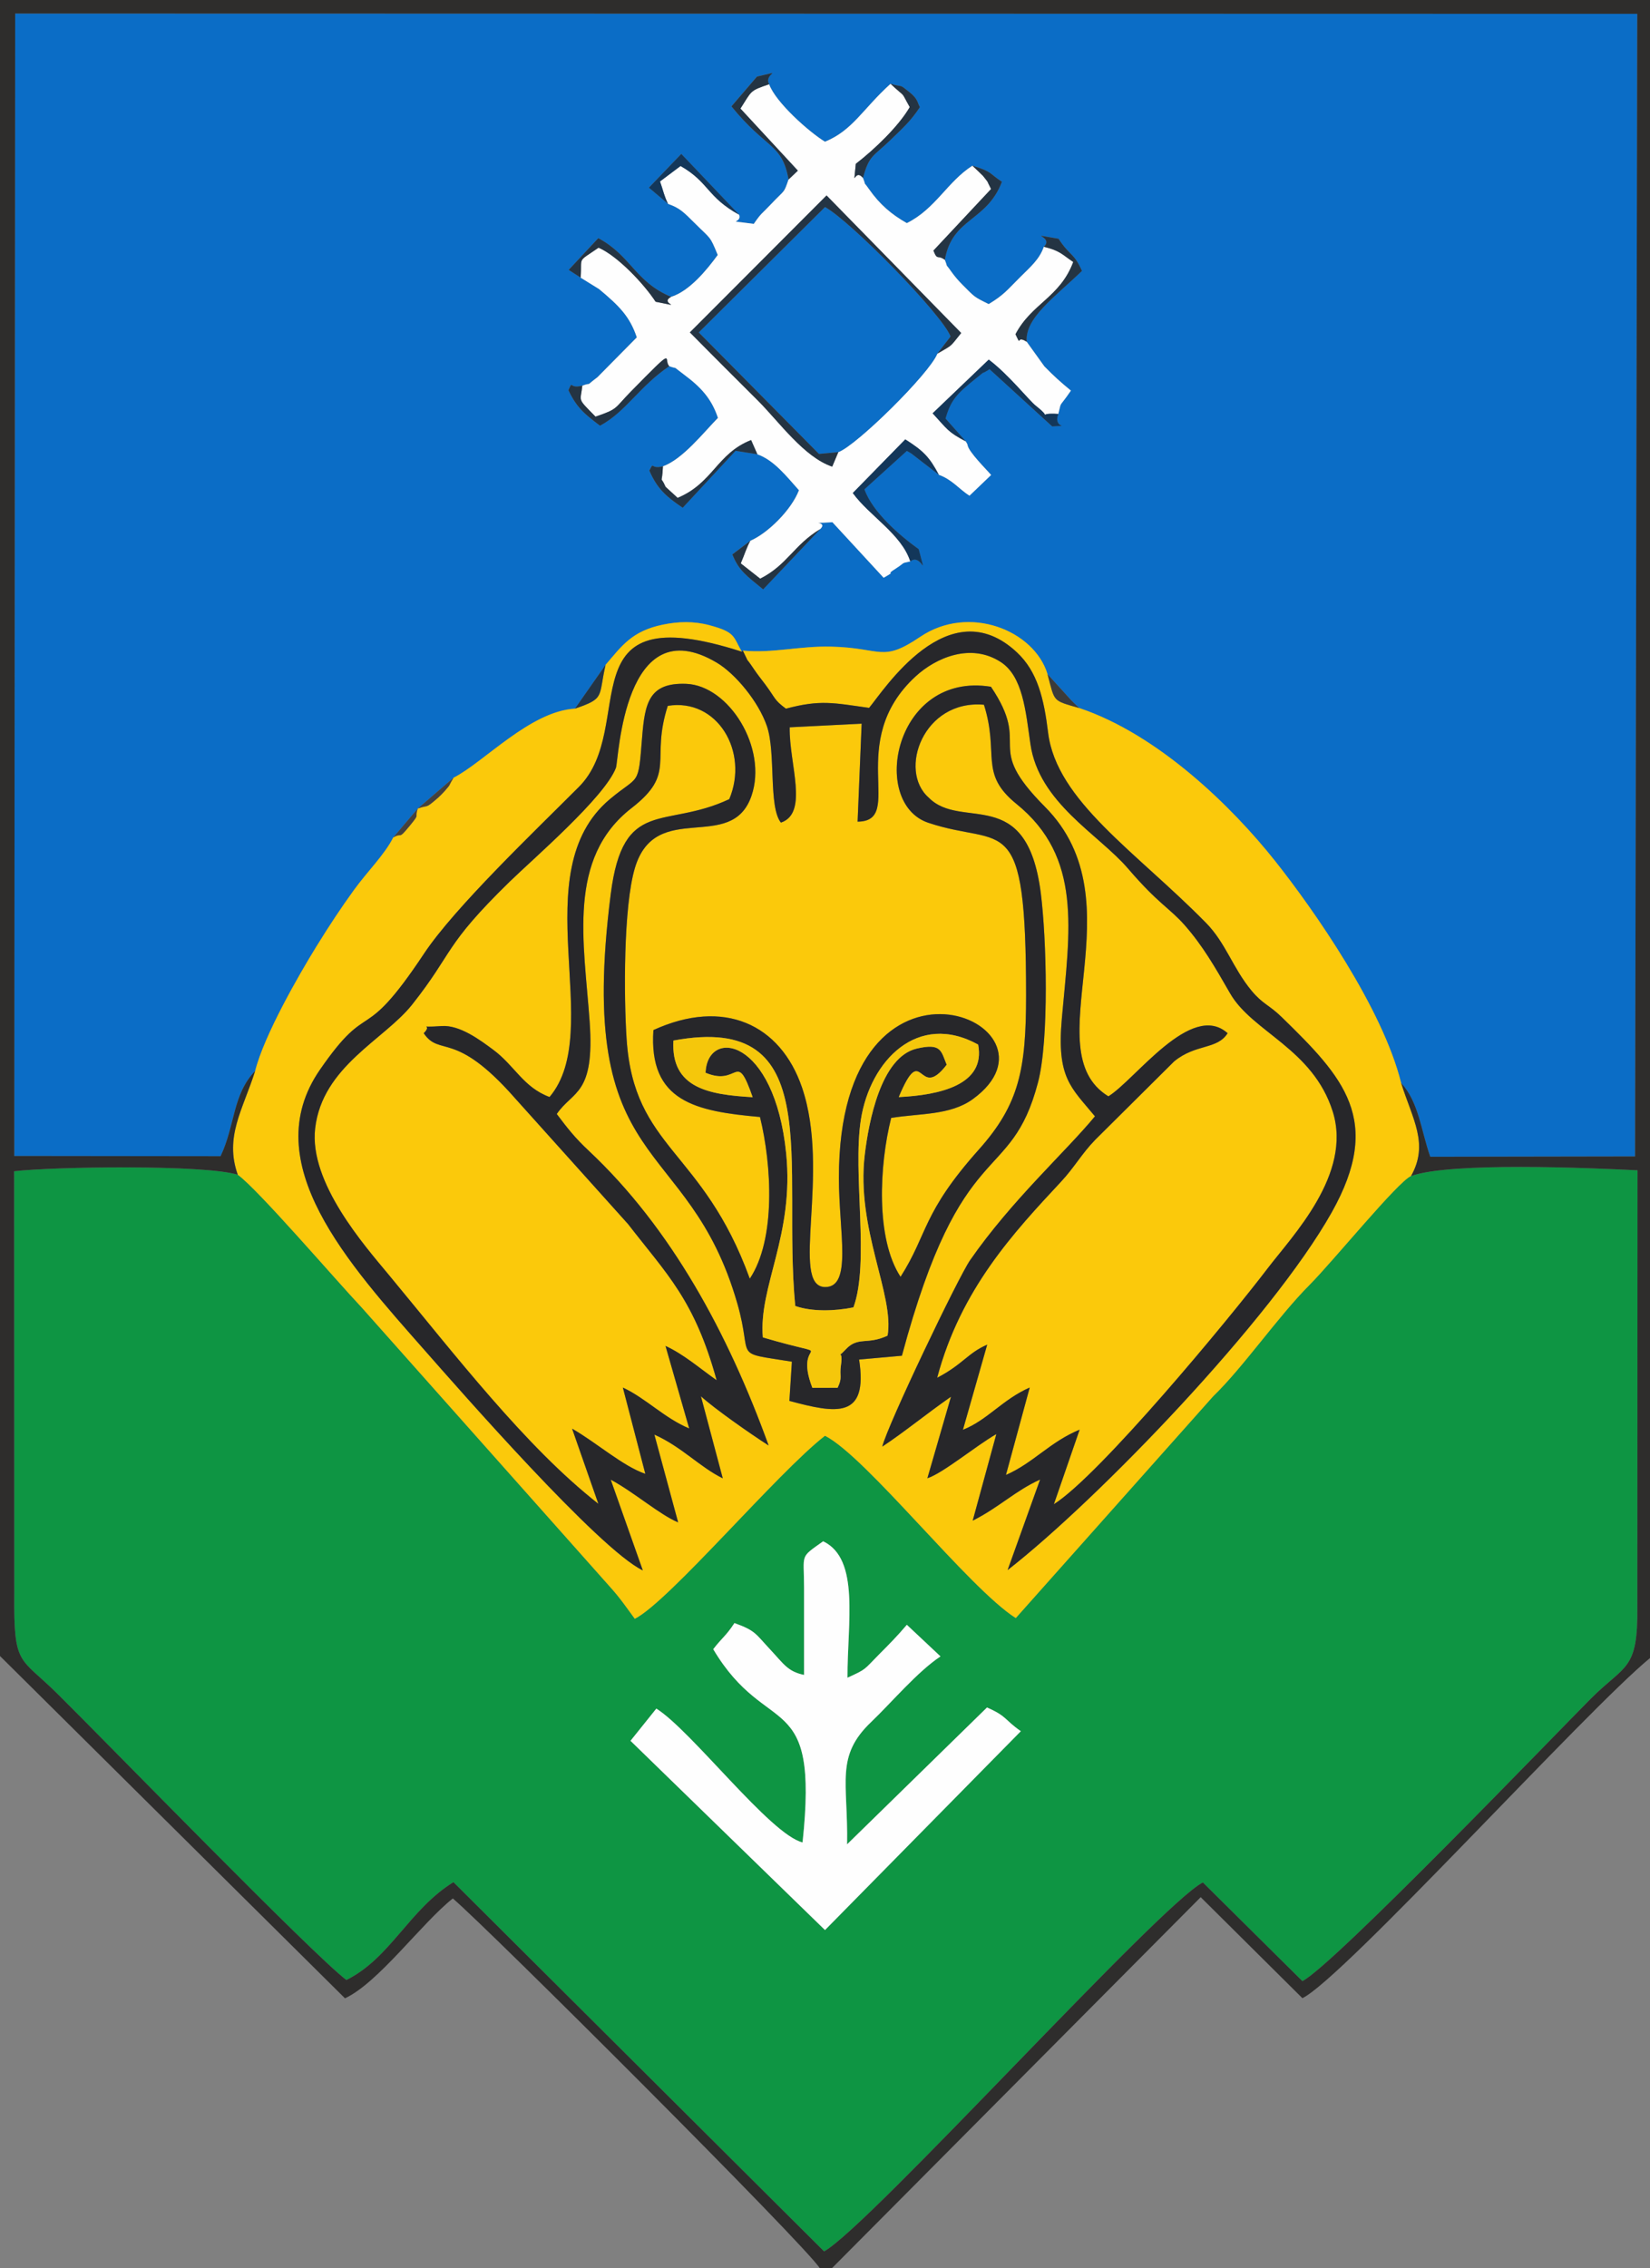 <?xml version="1.0" encoding="UTF-8"?>
<!DOCTYPE svg PUBLIC "-//W3C//DTD SVG 1.1//EN" "http://www.w3.org/Graphics/SVG/1.1/DTD/svg11.dtd">
<!-- Creator: CorelDRAW X5 -->
<svg xmlns="http://www.w3.org/2000/svg" xml:space="preserve" width="92.428mm" height="127mm" style="shape-rendering:geometricPrecision; text-rendering:geometricPrecision; image-rendering:optimizeQuality; fill-rule:evenodd; clip-rule:evenodd"
viewBox="0 0 92.428 127"
 xmlns:xlink="http://www.w3.org/1999/xlink">
 <rect x="0" y="0" width="92.428" height="127" fill="#808080" stroke="none"/>
 <defs>
  <style type="text/css">
   <![CDATA[
    .fil0 {fill:#0B6DC6}
    .fil6 {fill:#0B6EC7}
    .fil1 {fill:#0E9543}
    .fil9 {fill:#13375A}
    .fil8 {fill:#243443}
    .fil3 {fill:#27272A}
    .fil4 {fill:#2E2D2C}
    .fil10 {fill:#3B3B3A}
    .fil11 {fill:#46413C}
    .fil7 {fill:#F5C70B}
    .fil2 {fill:#FBC90B}
    .fil5 {fill:#FEFEFE}
   ]]>
  </style>
 </defs>
 <g id="Layer_x0020_1">
  <g id="_388576408">
   <path id="_430082032" class="fil0" d="M43.085 4.716c0.358,1.005 2.233,2.673 3.129,3.218 1.564,-0.641 2.114,-1.837 3.672,-3.242 0.767,0.229 0.422,-0.036 1.051,0.462 0.507,0.401 0.44,0.592 0.593,0.843 -0.534,0.81 -0.952,1.163 -1.681,1.872 -0.921,0.895 -1.164,0.81 -1.507,2.095 0.225,0.579 -0.048,0.077 0.344,0.634 0.604,0.858 1.26,1.412 2.113,1.894 1.607,-0.798 2.27,-2.317 3.672,-3.213 1.133,0.339 0.91,0.414 1.652,0.898 -0.857,2.251 -2.784,2.001 -3.196,4.373 0.225,0.579 -0.047,0.077 0.344,0.634 0.191,0.273 0.419,0.535 0.63,0.747 0.716,0.718 0.638,0.678 1.483,1.096 0.86,-0.521 1.032,-0.783 1.766,-1.513 0.599,-0.596 1.073,-0.992 1.323,-1.698 0.627,-0.599 -1.185,-0.779 0.82,-0.451 0.634,0.971 0.864,0.78 1.313,1.802 -1.55,1.49 -3.211,2.65 -3.094,3.967l0.988 1.375c0.533,0.546 0.872,0.853 1.489,1.361 -0.73,1.065 -0.5,0.505 -0.706,1.306 -0.338,0.873 0.826,0.602 -0.344,0.701l-3.511 -3.204c-0.67,0.423 -0.035,-0.068 -0.74,0.495 -1.111,0.889 -1.429,1.235 -1.725,2.265l1.137 1.282c0.025,0.073 0.082,0.105 0.099,0.21 0.059,0.378 1.077,1.382 1.319,1.668l-1.213 1.161c-0.59,-0.378 -0.972,-0.905 -1.716,-1.172l-1.539 -1.187c-0.055,-0.038 -0.169,-0.1 -0.254,-0.149l-2.375 2.15c0.455,1.289 1.997,2.607 3.042,3.353 0.479,1.887 0.167,0.181 -0.475,0.683 -0.564,0.124 -0.242,0.037 -0.803,0.395 -0.735,0.469 0.175,0.033 -0.688,0.521l-2.869 -3.11c-1.681,0.106 -0.154,-0.125 -0.686,0.386l-3.197 3.376c-0.922,-0.765 -1.351,-1.03 -1.725,-1.958l1.008 -0.763c0.974,-0.418 2.296,-1.716 2.726,-2.831 -0.704,-0.787 -1.398,-1.688 -2.333,-2.014l-1.222 -0.192 -2.961 3.188c-0.925,-0.629 -1.423,-1.058 -1.868,-2.081 0.282,-0.56 0.031,-0.051 0.764,-0.241 1.1,-0.386 2.282,-1.896 3.083,-2.711 -0.355,-1.067 -0.942,-1.713 -1.912,-2.434 -0.741,-0.55 -0.242,-0.256 -0.816,-0.461 -1.655,1.107 -2.441,2.568 -3.883,3.333 -0.835,-0.638 -1.29,-0.979 -1.768,-1.988 0.274,-0.612 0.003,-0.047 0.779,-0.256 0.658,-0.23 0.043,0.14 0.851,-0.474l2.203 -2.229c-0.387,-1.154 -0.963,-1.749 -2.119,-2.708l-1.028 -0.636 -0.67 -0.434 1.657 -1.776c1.835,0.982 2.056,2.441 4.079,3.287 1.032,-0.32 2.006,-1.512 2.614,-2.347 -0.445,-1.086 -0.378,-0.875 -1.25,-1.745 -0.695,-0.693 -0.883,-0.883 -1.534,-1.116l-1.075 -0.907 1.815 -1.891 3.239 3.405c0.195,0.535 -0.935,0.272 0.822,0.515 0.443,-0.643 0.419,-0.524 0.965,-1.103 0.803,-0.852 0.703,-0.566 0.982,-1.383 -0.356,-2.026 -1.244,-1.688 -3.198,-4.096l1.429 -1.666c1.668,-0.383 0.339,-0.187 0.683,0.426zm-28.791 55.25c0.501,-1.997 2.452,-5.381 3.423,-6.956 0.74,-1.2 1.411,-2.211 2.116,-3.182 0.759,-1.046 1.716,-1.976 2.195,-2.934l1.375 -1.62 2.002 -1.724c1.705,-0.868 4.287,-3.722 6.801,-3.87l1.717 -2.454c0.915,-1.071 1.476,-1.892 3.205,-2.25 0.871,-0.18 1.733,-0.202 2.6,0.028 1.485,0.394 1.331,0.63 1.825,1.486l0.057 -0.058c1.698,0.159 3.156,-0.267 4.955,-0.223 2.856,0.069 2.818,0.913 4.982,-0.549 2.723,-1.84 6.39,-0.369 7.13,2.089l1.328 1.461c0.062,0.063 0.165,0.164 0.218,0.216 0.055,0.055 0.16,0.145 0.235,0.222 4.461,1.491 8.6,5.583 10.951,8.542 2.219,2.792 6.053,8.299 7.077,12.45 0.993,1.084 1.108,2.635 1.632,4.132l11.473 -0.019 0.123 -63.978 -90.864 -0.019 -0.051 63.972 11.556 0.013c0.822,-1.722 0.665,-3.456 1.938,-4.774z"/>
   <path id="_430088008" class="fil1" d="M39.953 92.347c0.496,-0.645 0.719,-0.744 1.189,-1.463 1.185,0.423 1.181,0.604 1.988,1.465 0.767,0.819 0.989,1.25 1.912,1.439l-0.001 -4.888c0,-1.935 -0.271,-1.64 1.069,-2.595 2.076,0.992 1.348,4.568 1.364,7.638 1.09,-0.494 0.902,-0.43 1.777,-1.312 0.619,-0.624 0.966,-0.968 1.548,-1.65l1.885 1.77c-1.294,0.856 -2.748,2.588 -3.883,3.671 -2.025,1.932 -1.29,3.358 -1.349,6.851l7.837 -7.662c1.143,0.505 0.938,0.657 1.895,1.328l-10.97 11.135 -10.895 -10.597 1.447 -1.804c1.973,1.235 6.388,7.061 8.191,7.494 0.935,-8.766 -1.966,-5.722 -5.004,-10.819zm39.088 -26.497c-0.744,0.318 -4.382,4.79 -5.681,6.093 -1.774,1.779 -3.7,4.596 -5.404,6.243l-11.056 12.417c-2.642,-1.676 -8.347,-9.014 -10.687,-10.209 -2.67,2.072 -8.736,9.278 -10.654,10.25 -0.431,-0.585 -0.816,-1.154 -1.348,-1.743l-13.948 -15.685c-1.52,-1.615 -5.799,-6.608 -6.945,-7.437 -1.865,-0.579 -10.309,-0.451 -12.527,-0.195l0.008 23.674c-0.036,4.076 0.296,3.483 2.424,5.59 2.844,2.816 14.269,14.571 16.18,16.022 2.471,-1.228 3.5,-3.929 5.997,-5.48l20.763 20.676c2.538,-1.411 18.791,-19.418 21.218,-20.659l5.576 5.525c1.741,-0.883 14.436,-14.096 16.159,-15.819 1.931,-1.932 2.642,-1.547 2.603,-5.141l0.01 -24.441c-2.72,-0.136 -10.473,-0.47 -12.687,0.32z"/>
   <path id="_383651688" class="fil2" d="M30.784 61.427c3.172,-3.738 -1.496,-12.589 3.379,-16.677 1.666,-1.397 1.58,-0.644 1.807,-3.47 0.152,-1.898 0.373,-3.07 2.474,-2.987 2.384,0.095 4.57,3.59 3.653,6.268 -1.119,3.269 -5.367,0.153 -6.531,4.039 -0.65,2.173 -0.621,7.259 -0.464,9.601 0.414,6.155 4.263,6.132 6.899,13.4 1.467,-2.206 1.233,-6.355 0.571,-9.054 -3.588,-0.318 -6.245,-0.853 -5.97,-4.867 3.936,-1.801 7.115,-0.337 8.328,3.227 1.616,4.75 -0.699,11.133 1.284,11.162 1.538,0.022 0.781,-3.078 0.778,-6.1 -0.015,-14.357 13.301,-8.632 7.5,-4.421 -1.262,0.916 -2.977,0.789 -4.572,1.052 -0.665,2.65 -0.876,6.759 0.526,8.897 1.552,-2.434 1.188,-3.545 4.394,-7.136 2.27,-2.543 2.638,-4.513 2.638,-8.623 0,-10.59 -1.213,-8.24 -5.475,-9.665 -3.309,-1.107 -1.891,-8.49 3.507,-7.617 2.343,3.479 -0.516,3.162 3.026,6.722 5.327,5.355 -0.661,13.627 3.552,16.212 1.504,-0.922 4.646,-5.354 6.679,-3.535 -0.586,0.932 -1.772,0.578 -2.991,1.575l-4.42 4.389c-0.754,0.773 -1.177,1.552 -1.909,2.339 -2.632,2.827 -5.625,6.007 -6.95,10.991 1.448,-0.755 1.708,-1.381 2.803,-1.854l-1.36 4.768c1.388,-0.553 2.201,-1.687 3.742,-2.368l-1.332 4.896c1.539,-0.673 2.473,-1.858 4.127,-2.535l-1.442 4.174c2.576,-1.629 9.797,-10.346 11.98,-13.213 1.379,-1.811 4.747,-5.269 3.641,-8.776 -1.11,-3.521 -4.507,-4.45 -5.749,-6.616 -0.868,-1.513 -1.545,-2.68 -2.542,-3.816 -0.842,-0.959 -1.47,-1.185 -3.173,-3.17 -1.659,-1.934 -5.001,-3.684 -5.472,-6.984 -0.265,-1.854 -0.427,-3.784 -1.662,-4.585 -1.672,-1.085 -3.626,-0.247 -4.772,0.81 -3.995,3.683 -0.527,8.112 -3.246,8.129l0.227 -5.486 -4.032 0.203c-0.037,2.036 1.088,4.806 -0.491,5.337 -0.707,-0.891 -0.271,-3.896 -0.783,-5.4 -0.473,-1.388 -1.784,-2.949 -2.812,-3.558 -5.232,-3.102 -5.489,5.47 -5.646,5.888 -0.613,1.638 -4.665,5.121 -5.95,6.375 -3.729,3.637 -3.106,3.899 -5.463,6.881 -1.558,1.971 -5.032,3.453 -5.436,6.936 -0.353,3.04 2.783,6.581 4.111,8.183 3.737,4.51 7.689,9.659 11.754,12.839l-1.472 -4.209c1.394,0.8 2.839,2.101 4.102,2.53l-1.258 -4.831c1.294,0.601 2.327,1.71 3.716,2.29l-1.327 -4.621c1.032,0.478 1.869,1.22 2.865,1.922 -1.243,-4.51 -2.776,-5.92 -4.965,-8.748l-6.345 -7.062c-3.381,-3.843 -4.183,-2.275 -5.099,-3.622 0.578,-0.566 -0.521,-0.287 0.996,-0.401 1.021,-0.077 2.172,0.788 2.909,1.336 1.188,0.883 1.673,2.092 3.143,2.637z"/>
   <path id="_430088248" class="fil2" d="M33.923 37.227c-0.418,1.815 -0.008,1.869 -1.717,2.454 -2.514,0.148 -5.096,3.002 -6.801,3.87 -0.354,0.589 -0.095,0.278 -0.499,0.748 -0.07,0.081 -0.287,0.301 -0.366,0.369 -0.767,0.663 -0.488,0.369 -1.137,0.607 -0.204,0.583 0.162,0.217 -0.443,0.956 -0.702,0.857 -0.393,0.346 -0.932,0.664 -0.48,0.958 -1.437,1.889 -2.195,2.934 -0.704,0.971 -1.376,1.982 -2.116,3.182 -0.971,1.575 -2.922,4.959 -3.423,6.956 -0.69,2.172 -1.728,3.692 -0.975,5.812 1.145,0.829 5.425,5.822 6.945,7.437l13.948 15.685c0.532,0.589 0.917,1.157 1.348,1.743 1.918,-0.971 7.984,-8.178 10.654,-10.25 2.34,1.195 8.045,8.532 10.687,10.209l11.056 -12.417c1.703,-1.647 3.629,-4.464 5.404,-6.243 1.299,-1.302 4.937,-5.774 5.681,-6.093 1.018,-1.8 0.083,-3.183 -0.556,-5.21 -1.024,-4.151 -4.858,-9.658 -7.077,-12.45 -2.351,-2.959 -6.49,-7.051 -10.951,-8.542 -1.52,-0.446 -1.355,-0.303 -1.78,-1.899 -0.74,-2.458 -4.407,-3.929 -7.13,-2.089 -2.164,1.462 -2.126,0.619 -4.982,0.549 -1.799,-0.044 -3.257,0.382 -4.955,0.223 0.478,0.962 -0.004,0.108 0.628,1.048 0.208,0.31 0.393,0.532 0.62,0.836 0.607,0.812 0.481,0.86 1.166,1.368 1.94,-0.516 2.669,-0.321 4.659,-0.045 0.804,-0.957 4.448,-6.688 8.279,-3.11 1.16,1.083 1.517,2.603 1.748,4.494 0.467,3.824 4.932,6.67 8.846,10.655 1.112,1.132 1.499,2.533 2.552,3.799 0.636,0.765 0.971,0.779 1.696,1.485 3.447,3.361 5.705,5.747 2.792,10.928 -3.368,5.991 -13.085,16.077 -18.154,20.029l1.82 -5.07c-1.407,0.637 -2.267,1.538 -3.775,2.302l1.324 -4.849c-1.167,0.671 -2.982,2.187 -3.863,2.473l1.323 -4.566c-1.421,0.993 -2.579,1.954 -3.849,2.795 0.297,-1.215 4.261,-9.489 4.918,-10.436 2.345,-3.375 5.353,-6.068 6.995,-8.058 -1.35,-1.636 -2.152,-2.148 -1.854,-5.484 0.444,-4.968 1.154,-9.015 -2.541,-12.007 -2.122,-1.719 -0.943,-2.774 -1.823,-5.556 -3.386,-0.303 -4.826,3.679 -3.097,5.199 1.845,1.883 5.494,-0.806 6.28,5.338 0.324,2.535 0.475,8.214 -0.154,10.608 -1.545,5.885 -4.259,2.767 -7.625,15.307l-2.398 0.214c0.517,3.335 -1.267,3.026 -3.905,2.316l0.14 -2.196c-3.424,-0.554 -2.142,-0.079 -3.055,-3.255 -2.773,-9.649 -9.11,-7.05 -7.094,-22.917 0.696,-5.474 3.009,-3.619 6.642,-5.327 1.117,-2.662 -0.673,-5.674 -3.445,-5.225 -0.991,3.074 0.521,3.746 -2.034,5.729 -3.62,2.81 -2.659,7.494 -2.343,11.949 0.293,4.138 -0.935,3.85 -1.842,5.177 0.601,0.798 1.023,1.337 1.769,2.035 4.661,4.365 7.842,10.294 10.099,16.526 -1.1,-0.706 -3.035,-2.068 -3.792,-2.755l1.223 4.594c-1.284,-0.627 -2.311,-1.773 -3.831,-2.448l1.331 4.914c-1.037,-0.43 -2.47,-1.694 -3.776,-2.39l1.797 5.079c-2.451,-1.167 -10.346,-10.198 -12.178,-12.277 -4.309,-4.89 -9.504,-10.555 -5.91,-15.754 2.855,-4.13 2.298,-1.18 5.836,-6.509 1.705,-2.568 6.203,-6.858 8.667,-9.325 3.368,-3.372 -0.875,-10.797 9.13,-7.577 -0.494,-0.856 -0.34,-1.091 -1.825,-1.486 -0.867,-0.23 -1.729,-0.209 -2.6,-0.028 -1.729,0.358 -2.289,1.179 -3.205,2.25z"/>
   <path id="_430085488" class="fil3" d="M39.523 60.068c1.899,0.807 1.687,-1.343 2.639,1.369 -2.432,-0.14 -4.59,-0.494 -4.438,-3.171 8.638,-1.613 6.068,6.859 6.823,14.861 0.929,0.329 2.202,0.294 3.261,0.08 0.921,-2.52 -0.057,-7.496 0.416,-10.513 0.516,-3.298 3.177,-6.073 6.569,-4.203 0.435,2.254 -2.143,2.828 -4.445,2.94 1.367,-3.256 1.053,0.312 2.684,-1.812 -0.317,-0.76 -0.288,-1.232 -1.681,-0.903 -2.013,0.475 -2.691,4.118 -2.909,5.94 -0.498,4.152 1.67,7.851 1.278,10.132 -1.16,0.544 -1.648,0.02 -2.355,0.781 -0.583,0.627 -0.107,-0.16 -0.255,0.86 -0.096,0.665 0.102,0.678 -0.189,1.28l-1.413 0.002c-1.166,-3.007 1.88,-1.453 -2.774,-2.824 -0.249,-2.848 1.768,-5.714 1.306,-10.304 -0.652,-6.488 -4.413,-7.049 -4.516,-4.515zm-8.739 1.359c-1.47,-0.545 -1.955,-1.755 -3.143,-2.637 -0.738,-0.548 -1.888,-1.412 -2.909,-1.336 -1.517,0.114 -0.418,-0.165 -0.996,0.401 0.917,1.347 1.719,-0.221 5.099,3.622l6.345 7.062c2.189,2.828 3.722,4.238 4.965,8.748 -0.995,-0.702 -1.832,-1.444 -2.865,-1.922l1.327 4.621c-1.389,-0.579 -2.423,-1.688 -3.716,-2.29l1.258 4.831c-1.263,-0.429 -2.708,-1.73 -4.102,-2.53l1.472 4.209c-4.064,-3.18 -8.016,-8.329 -11.754,-12.839 -1.328,-1.603 -4.463,-5.144 -4.111,-8.183 0.404,-3.483 3.878,-4.965 5.436,-6.936 2.357,-2.982 1.734,-3.244 5.463,-6.881 1.286,-1.254 5.337,-4.737 5.95,-6.375 0.157,-0.418 0.413,-8.99 5.646,-5.888 1.028,0.609 2.339,2.17 2.812,3.558 0.512,1.504 0.077,4.509 0.783,5.4 1.578,-0.532 0.454,-3.301 0.491,-5.337l4.032 -0.203 -0.227 5.486c2.719,-0.017 -0.749,-4.446 3.246,-8.129 1.147,-1.057 3.1,-1.896 4.772,-0.81 1.235,0.802 1.397,2.731 1.662,4.585 0.471,3.3 3.813,5.05 5.472,6.984 1.702,1.984 2.331,2.211 3.173,3.17 0.997,1.135 1.675,2.303 2.542,3.816 1.242,2.166 4.639,3.095 5.749,6.616 1.106,3.507 -2.262,6.965 -3.641,8.776 -2.183,2.866 -9.404,11.583 -11.98,13.213l1.442 -4.174c-1.654,0.677 -2.588,1.862 -4.127,2.535l1.332 -4.896c-1.541,0.681 -2.354,1.815 -3.742,2.368l1.36 -4.768c-1.095,0.473 -1.354,1.099 -2.803,1.854 1.325,-4.983 4.318,-8.164 6.95,-10.991 0.733,-0.787 1.155,-1.565 1.909,-2.339l4.42 -4.389c1.218,-0.996 2.405,-0.642 2.991,-1.575 -2.033,-1.819 -5.175,2.613 -6.679,3.535 -4.213,-2.585 1.775,-10.856 -3.552,-16.212 -3.541,-3.56 -0.683,-3.243 -3.026,-6.722 -5.398,-0.873 -6.816,6.51 -3.507,7.617 4.261,1.425 5.475,-0.925 5.475,9.665 0,4.11 -0.368,6.08 -2.638,8.623 -3.206,3.591 -2.842,4.702 -4.394,7.136 -1.403,-2.138 -1.192,-6.246 -0.526,-8.897 1.594,-0.263 3.31,-0.137 4.572,-1.052 5.801,-4.211 -7.514,-9.936 -7.5,4.421 0.003,3.022 0.76,6.122 -0.778,6.1 -1.983,-0.029 0.331,-6.411 -1.284,-11.162 -1.212,-3.563 -4.392,-5.027 -8.328,-3.227 -0.275,4.013 2.381,4.548 5.97,4.867 0.662,2.699 0.896,6.848 -0.571,9.054 -2.637,-7.269 -6.485,-7.245 -6.899,-13.4 -0.158,-2.341 -0.187,-7.428 0.464,-9.601 1.164,-3.887 5.412,-0.771 6.531,-4.039 0.917,-2.678 -1.27,-6.174 -3.653,-6.268 -2.1,-0.083 -2.321,1.089 -2.474,2.987 -0.227,2.826 -0.141,2.073 -1.807,3.47 -4.875,4.088 -0.207,12.939 -3.379,16.677zm10.826 -24.994l-0.057 0.058c-10.005,-3.22 -5.762,4.204 -9.13,7.577 -2.465,2.468 -6.962,6.757 -8.667,9.325 -3.538,5.329 -2.981,2.379 -5.836,6.509 -3.593,5.199 1.602,10.864 5.91,15.754 1.832,2.079 9.727,11.109 12.178,12.277l-1.797 -5.079c1.305,0.696 2.738,1.96 3.776,2.39l-1.331 -4.914c1.521,0.675 2.548,1.821 3.831,2.448l-1.223 -4.594c0.756,0.687 2.692,2.049 3.792,2.755 -2.257,-6.232 -5.438,-12.161 -10.099,-16.526 -0.746,-0.698 -1.168,-1.237 -1.769,-2.035 0.907,-1.327 2.135,-1.039 1.842,-5.177 -0.316,-4.455 -1.276,-9.139 2.343,-11.949 2.554,-1.983 1.042,-2.655 2.034,-5.729 2.772,-0.449 4.562,2.563 3.445,5.225 -3.634,1.708 -5.947,-0.147 -6.642,5.327 -2.016,15.867 4.321,13.268 7.094,22.917 0.913,3.176 -0.369,2.701 3.055,3.255l-0.14 2.196c2.638,0.71 4.422,1.019 3.905,-2.316l2.398 -0.214c3.366,-12.54 6.08,-9.422 7.625,-15.307 0.628,-2.393 0.478,-8.073 0.154,-10.608 -0.786,-6.144 -4.435,-3.455 -6.28,-5.338 -1.729,-1.519 -0.289,-5.502 3.097,-5.199 0.879,2.783 -0.3,3.837 1.823,5.556 3.695,2.993 2.985,7.039 2.541,12.007 -0.298,3.337 0.504,3.849 1.854,5.484 -1.642,1.99 -4.65,4.683 -6.995,8.058 -0.658,0.947 -4.621,9.221 -4.918,10.436 1.27,-0.841 2.428,-1.802 3.849,-2.795l-1.323 4.566c0.881,-0.286 2.696,-1.801 3.863,-2.473l-1.324 4.849c1.508,-0.764 2.368,-1.665 3.775,-2.302l-1.82 5.07c5.069,-3.952 14.786,-14.038 18.154,-20.029 2.913,-5.181 0.655,-7.567 -2.792,-10.928 -0.724,-0.706 -1.059,-0.72 -1.696,-1.485 -1.053,-1.267 -1.44,-2.667 -2.552,-3.799 -3.914,-3.984 -8.379,-6.83 -8.846,-10.655 -0.231,-1.891 -0.589,-3.411 -1.748,-4.494 -3.831,-3.578 -7.475,2.153 -8.279,3.11 -1.99,-0.276 -2.719,-0.471 -4.659,0.045 -0.685,-0.508 -0.559,-0.556 -1.166,-1.368 -0.227,-0.304 -0.412,-0.526 -0.62,-0.836 -0.631,-0.94 -0.15,-0.086 -0.628,-1.048z"/>
   <path id="_430088176" class="fil4" d="M78.486 60.641c0.638,2.027 1.573,3.41 0.556,5.21 2.213,-0.79 9.967,-0.456 12.687,-0.32l-0.01 24.441c0.039,3.594 -0.672,3.209 -2.603,5.141 -1.723,1.723 -14.418,14.936 -16.159,15.819l-5.576 -5.525c-2.427,1.242 -18.68,19.248 -21.218,20.659l-20.763 -20.676c-2.497,1.551 -3.526,4.252 -5.997,5.48 -1.91,-1.451 -13.335,-13.206 -16.18,-16.022 -2.128,-2.107 -2.46,-1.514 -2.424,-5.59l-0.008 -23.674c2.218,-0.257 10.662,-0.384 12.527,0.195 -0.753,-2.12 0.285,-3.64 0.975,-5.812 -1.273,1.318 -1.115,3.052 -1.938,4.774l-11.556 -0.013 0.051 -63.972 90.864 0.019 -0.123 63.978 -11.473 0.019c-0.524,-1.497 -0.639,-3.048 -1.632,-4.132zm-78.486 32.088l19.325 19.166c1.868,-0.865 4.298,-4.213 6.041,-5.592 2.052,1.75 19.794,19.463 20.549,20.697l0.695 0 20.65 -20.768 5.697 5.656c2.281,-1.106 15.895,-16.114 19.471,-19.045l0 -92.843 -92.428 0 0 92.728z"/>
   <path id="_430084576" class="fil5" d="M52.502 19.807c-0.441,1.111 -4.508,5.122 -5.542,5.508l-0.343 0.814c-1.584,-0.533 -2.986,-2.523 -4.15,-3.685 -1.342,-1.34 -2.399,-2.388 -3.822,-3.832l7.655 -7.667 7.542 7.702c-0.668,0.819 -0.413,0.618 -1.34,1.16zm-8.331 -9.755c-0.279,0.816 -0.179,0.53 -0.982,1.383 -0.545,0.579 -0.522,0.46 -0.965,1.103 -1.758,-0.243 -0.627,0.02 -0.822,-0.515 -1.808,-0.993 -1.676,-1.811 -3.28,-2.727l-1.151 0.865c0.177,0.493 0.231,0.818 0.451,1.255 0.65,0.233 0.839,0.423 1.534,1.116 0.872,0.87 0.805,0.659 1.25,1.745 -0.608,0.835 -1.583,2.028 -2.614,2.347 -0.721,0.386 0.912,0.62 -0.867,0.273 -0.65,-0.996 -2.132,-2.569 -3.196,-3.027 -1.243,0.86 -0.914,0.459 -1.003,1.678l1.028 0.636c1.155,0.959 1.732,1.554 2.119,2.708l-2.203 2.229c-0.808,0.614 -0.193,0.243 -0.851,0.474 -0.106,0.951 -0.309,0.667 0.738,1.736 1.291,-0.436 1.039,-0.444 1.977,-1.4 2.64,-2.691 1.791,-1.778 2.156,-1.425 0.574,0.205 0.075,-0.089 0.816,0.461 0.97,0.72 1.558,1.366 1.912,2.434 -0.801,0.815 -1.983,2.325 -3.083,2.711 -0.058,1.2 -0.192,0.381 0.149,1.152l0.674 0.616c1.991,-0.835 2.197,-2.485 4.115,-3.237l0.35 0.795c0.935,0.327 1.629,1.227 2.333,2.014 -0.43,1.116 -1.753,2.413 -2.726,2.831 -0.205,0.353 -0.345,0.827 -0.536,1.264l1.089 0.857c1.523,-0.77 1.884,-1.887 3.361,-2.776 0.531,-0.51 -0.996,-0.28 0.686,-0.386l2.869 3.11c0.863,-0.488 -0.048,-0.051 0.688,-0.521 0.561,-0.358 0.239,-0.272 0.803,-0.395 -0.49,-1.53 -2.296,-2.553 -3.219,-3.829l2.939 -3.003c1.023,0.647 1.354,0.993 1.881,1.982 0.745,0.267 1.126,0.794 1.716,1.172l1.213 -1.161c-0.242,-0.287 -1.26,-1.29 -1.319,-1.668 -0.016,-0.104 -0.073,-0.137 -0.099,-0.21 -1.038,-0.548 -1.026,-0.675 -1.861,-1.576l3.143 -3.007c1.162,0.882 2.228,2.266 2.661,2.606 1.019,0.801 -0.118,0.342 1.238,0.437 0.206,-0.801 -0.024,-0.241 0.706,-1.306 -0.617,-0.508 -0.956,-0.815 -1.489,-1.361l-0.988 -1.375c-0.642,-0.418 -0.25,0.368 -0.629,-0.422 0.904,-1.724 2.494,-2.058 3.235,-4.046 -0.638,-0.428 -0.731,-0.629 -1.645,-0.851 -0.25,0.706 -0.724,1.102 -1.323,1.698 -0.734,0.73 -0.906,0.992 -1.766,1.513 -0.845,-0.418 -0.767,-0.378 -1.483,-1.096 -0.211,-0.212 -0.439,-0.475 -0.63,-0.747 -0.391,-0.557 -0.12,-0.055 -0.344,-0.634 -0.413,-0.309 -0.415,0.064 -0.64,-0.52l3.228 -3.447c-0.328,-0.633 -0.052,-0.217 -0.452,-0.737 -0.027,-0.036 -0.533,-0.511 -0.593,-0.567 -1.402,0.896 -2.065,2.415 -3.672,3.213 -0.854,-0.482 -1.51,-1.036 -2.113,-1.894 -0.392,-0.557 -0.12,-0.054 -0.344,-0.634 -0.511,-0.612 -0.55,0.815 -0.402,-0.792 1.028,-0.788 2.408,-2.107 3.021,-3.175 -0.562,-0.997 -0.136,-0.424 -1.075,-1.304 -1.558,1.405 -2.108,2.6 -3.672,3.242 -0.896,-0.545 -2.771,-2.213 -3.129,-3.218 -1.117,0.374 -0.964,0.368 -1.608,1.363l3.216 3.475 -0.522 0.498z"/>
   <path id="_430086808" class="fil5" d="M39.953 92.347c3.038,5.096 5.939,2.053 5.004,10.819 -1.803,-0.433 -6.218,-6.259 -8.191,-7.494l-1.447 1.804 10.895 10.597 10.97 -11.135c-0.957,-0.671 -0.752,-0.823 -1.895,-1.328l-7.837 7.662c0.06,-3.492 -0.676,-4.919 1.349,-6.851 1.135,-1.083 2.588,-2.815 3.883,-3.671l-1.885 -1.77c-0.582,0.682 -0.929,1.026 -1.548,1.65 -0.875,0.882 -0.687,0.818 -1.777,1.312 -0.016,-3.07 0.712,-6.646 -1.364,-7.638 -1.34,0.956 -1.069,0.66 -1.069,2.595l0.001 4.888c-0.923,-0.189 -1.144,-0.62 -1.912,-1.439 -0.807,-0.861 -0.804,-1.042 -1.988,-1.465 -0.47,0.719 -0.694,0.818 -1.189,1.463z"/>
   <path id="_430084648" class="fil6" d="M46.961 25.315c1.034,-0.385 5.101,-4.397 5.542,-5.508l0.745 -0.965c-0.456,-1.225 -5.639,-6.501 -7.034,-7.248l-7.072 7.021 6.733 6.803 1.086 -0.103z"/>
   <path id="_430085800" class="fil7" d="M47.109 76.429c0.148,-1.02 -0.328,-0.233 0.255,-0.86 0.707,-0.761 1.194,-0.237 2.355,-0.781 0.392,-2.281 -1.776,-5.979 -1.278,-10.132 0.219,-1.823 0.896,-5.465 2.909,-5.94 1.393,-0.329 1.364,0.143 1.681,0.903 -1.63,2.125 -1.317,-1.444 -2.684,1.812 2.302,-0.112 4.88,-0.686 4.445,-2.94 -3.391,-1.871 -6.052,0.905 -6.569,4.203 -0.472,3.017 0.505,7.994 -0.416,10.513 -1.059,0.213 -2.332,0.249 -3.261,-0.08 -0.755,-8.002 1.815,-16.474 -6.823,-14.861 -0.152,2.677 2.006,3.031 4.438,3.171 -0.952,-2.713 -0.74,-0.563 -2.639,-1.369 0.104,-2.535 3.864,-1.973 4.516,4.515 0.461,4.589 -1.556,7.456 -1.306,10.304 4.654,1.371 1.608,-0.183 2.774,2.824l1.413 -0.002c0.291,-0.602 0.093,-0.615 0.189,-1.28z"/>
   <path id="_430086256" class="fil8" d="M46.961 25.315l-1.086 0.103 -6.733 -6.803 7.072 -7.021c1.395,0.747 6.578,6.024 7.034,7.248l-0.745 0.965c0.928,-0.543 0.672,-0.342 1.34,-1.16l-7.542 -7.702 -7.655 7.667c1.423,1.444 2.479,2.492 3.822,3.832 1.164,1.162 2.566,3.152 4.15,3.685l0.343 -0.814z"/>
   <path id="_430089280" class="fil9" d="M50.991 31.435c0.642,-0.502 0.954,1.204 0.475,-0.683 -1.044,-0.746 -2.587,-2.064 -3.042,-3.353l2.375 -2.15c0.085,0.049 0.199,0.111 0.254,0.149l1.539 1.187c-0.526,-0.989 -0.858,-1.335 -1.881,-1.982l-2.939 3.003c0.923,1.276 2.729,2.299 3.219,3.829z"/>
   <path id="_430084552" class="fil9" d="M54.104 24.718l-1.137 -1.282c0.296,-1.03 0.613,-1.376 1.725,-2.265 0.705,-0.563 0.069,-0.073 0.74,-0.495l3.511 3.204c1.17,-0.099 0.006,0.172 0.344,-0.701 -1.357,-0.096 -0.219,0.363 -1.238,-0.437 -0.433,-0.34 -1.5,-1.724 -2.661,-2.606l-3.143 3.007c0.835,0.901 0.823,1.028 1.861,1.576z"/>
   <path id="_430087672" class="fil8" d="M32.62 21.593c-0.776,0.209 -0.506,-0.356 -0.779,0.256 0.478,1.008 0.933,1.35 1.768,1.988 1.442,-0.765 2.228,-2.226 3.883,-3.333 -0.366,-0.353 0.484,-1.266 -2.156,1.425 -0.939,0.956 -0.686,0.964 -1.977,1.4 -1.047,-1.069 -0.844,-0.785 -0.738,-1.736z"/>
   <path id="_430082608" class="fil8" d="M57.514 19.137c-0.117,-1.318 1.544,-2.478 3.094,-3.967 -0.449,-1.022 -0.679,-0.831 -1.313,-1.802 -2.005,-0.328 -0.194,-0.149 -0.82,0.451 0.914,0.222 1.007,0.423 1.645,0.851 -0.741,1.987 -2.331,2.321 -3.235,4.046 0.379,0.791 -0.013,0.004 0.629,0.422z"/>
   <path id="_430089688" class="fil8" d="M52.928 14.551c0.411,-2.373 2.339,-2.122 3.196,-4.373 -0.742,-0.484 -0.519,-0.559 -1.652,-0.898 0.06,0.056 0.566,0.531 0.593,0.567 0.4,0.52 0.123,0.104 0.452,0.737l-3.228 3.447c0.225,0.584 0.227,0.211 0.64,0.52z"/>
   <path id="_430082680" class="fil8" d="M32.527 15.547c0.089,-1.219 -0.24,-0.819 1.003,-1.678 1.063,0.459 2.546,2.031 3.196,3.027 1.779,0.347 0.146,0.113 0.867,-0.273 -2.023,-0.846 -2.244,-2.305 -4.079,-3.287l-1.657 1.776 0.67 0.434z"/>
   <path id="_430081672" class="fil8" d="M37.138 26.11c-0.733,0.19 -0.482,-0.319 -0.764,0.241 0.445,1.023 0.944,1.452 1.868,2.081l2.961 -3.188 1.222 0.192 -0.35 -0.795c-1.918,0.753 -2.124,2.402 -4.115,3.237l-0.674 -0.616c-0.341,-0.77 -0.207,0.048 -0.149,-1.152z"/>
   <path id="_430084984" class="fil8" d="M48.342 9.964c0.343,-1.285 0.586,-1.201 1.507,-2.095 0.73,-0.709 1.147,-1.062 1.681,-1.872 -0.153,-0.25 -0.087,-0.442 -0.593,-0.843 -0.629,-0.497 -0.284,-0.233 -1.051,-0.462 0.939,0.881 0.513,0.308 1.075,1.304 -0.613,1.068 -1.993,2.387 -3.021,3.175 -0.148,1.608 -0.109,0.181 0.402,0.792z"/>
   <path id="_430087480" class="fil8" d="M44.172 10.052l0.522 -0.498 -3.216 -3.475c0.644,-0.994 0.492,-0.989 1.608,-1.363 -0.344,-0.613 0.985,-0.809 -0.683,-0.426l-1.429 1.666c1.954,2.408 2.842,2.07 3.198,4.096z"/>
   <path id="_430082440" class="fil9" d="M37.423 11.415c-0.22,-0.437 -0.274,-0.761 -0.451,-1.255l1.151 -0.865c1.605,0.917 1.473,1.735 3.28,2.727l-3.239 -3.405 -1.815 1.891 1.075 0.907z"/>
   <path id="_388575880" class="fil8" d="M42.032 30.282l-1.008 0.763c0.373,0.927 0.803,1.193 1.725,1.958l3.197 -3.376c-1.477,0.889 -1.839,2.006 -3.361,2.776l-1.089 -0.857c0.191,-0.436 0.331,-0.91 0.536,-1.264z"/>
   <path id="_388575832" class="fil8" d="M32.206 39.681c1.709,-0.585 1.299,-0.639 1.717,-2.454l-1.717 2.454z"/>
   <path id="_388574080" class="fil10" d="M60.458 39.649c-0.075,-0.077 -0.179,-0.167 -0.235,-0.222 -0.052,-0.052 -0.155,-0.153 -0.218,-0.216l-1.328 -1.461c0.425,1.595 0.26,1.453 1.78,1.899z"/>
   <path id="_388574632" class="fil11" d="M23.403 45.275c0.649,-0.237 0.371,0.057 1.137,-0.607 0.079,-0.069 0.296,-0.288 0.366,-0.369 0.403,-0.469 0.144,-0.159 0.499,-0.748l-2.002 1.724z"/>
   <path id="_388576048" class="fil11" d="M22.028 46.895c0.539,-0.318 0.23,0.193 0.932,-0.664 0.605,-0.739 0.239,-0.372 0.443,-0.956l-1.375 1.62z"/>
  </g>
 </g>
</svg>
